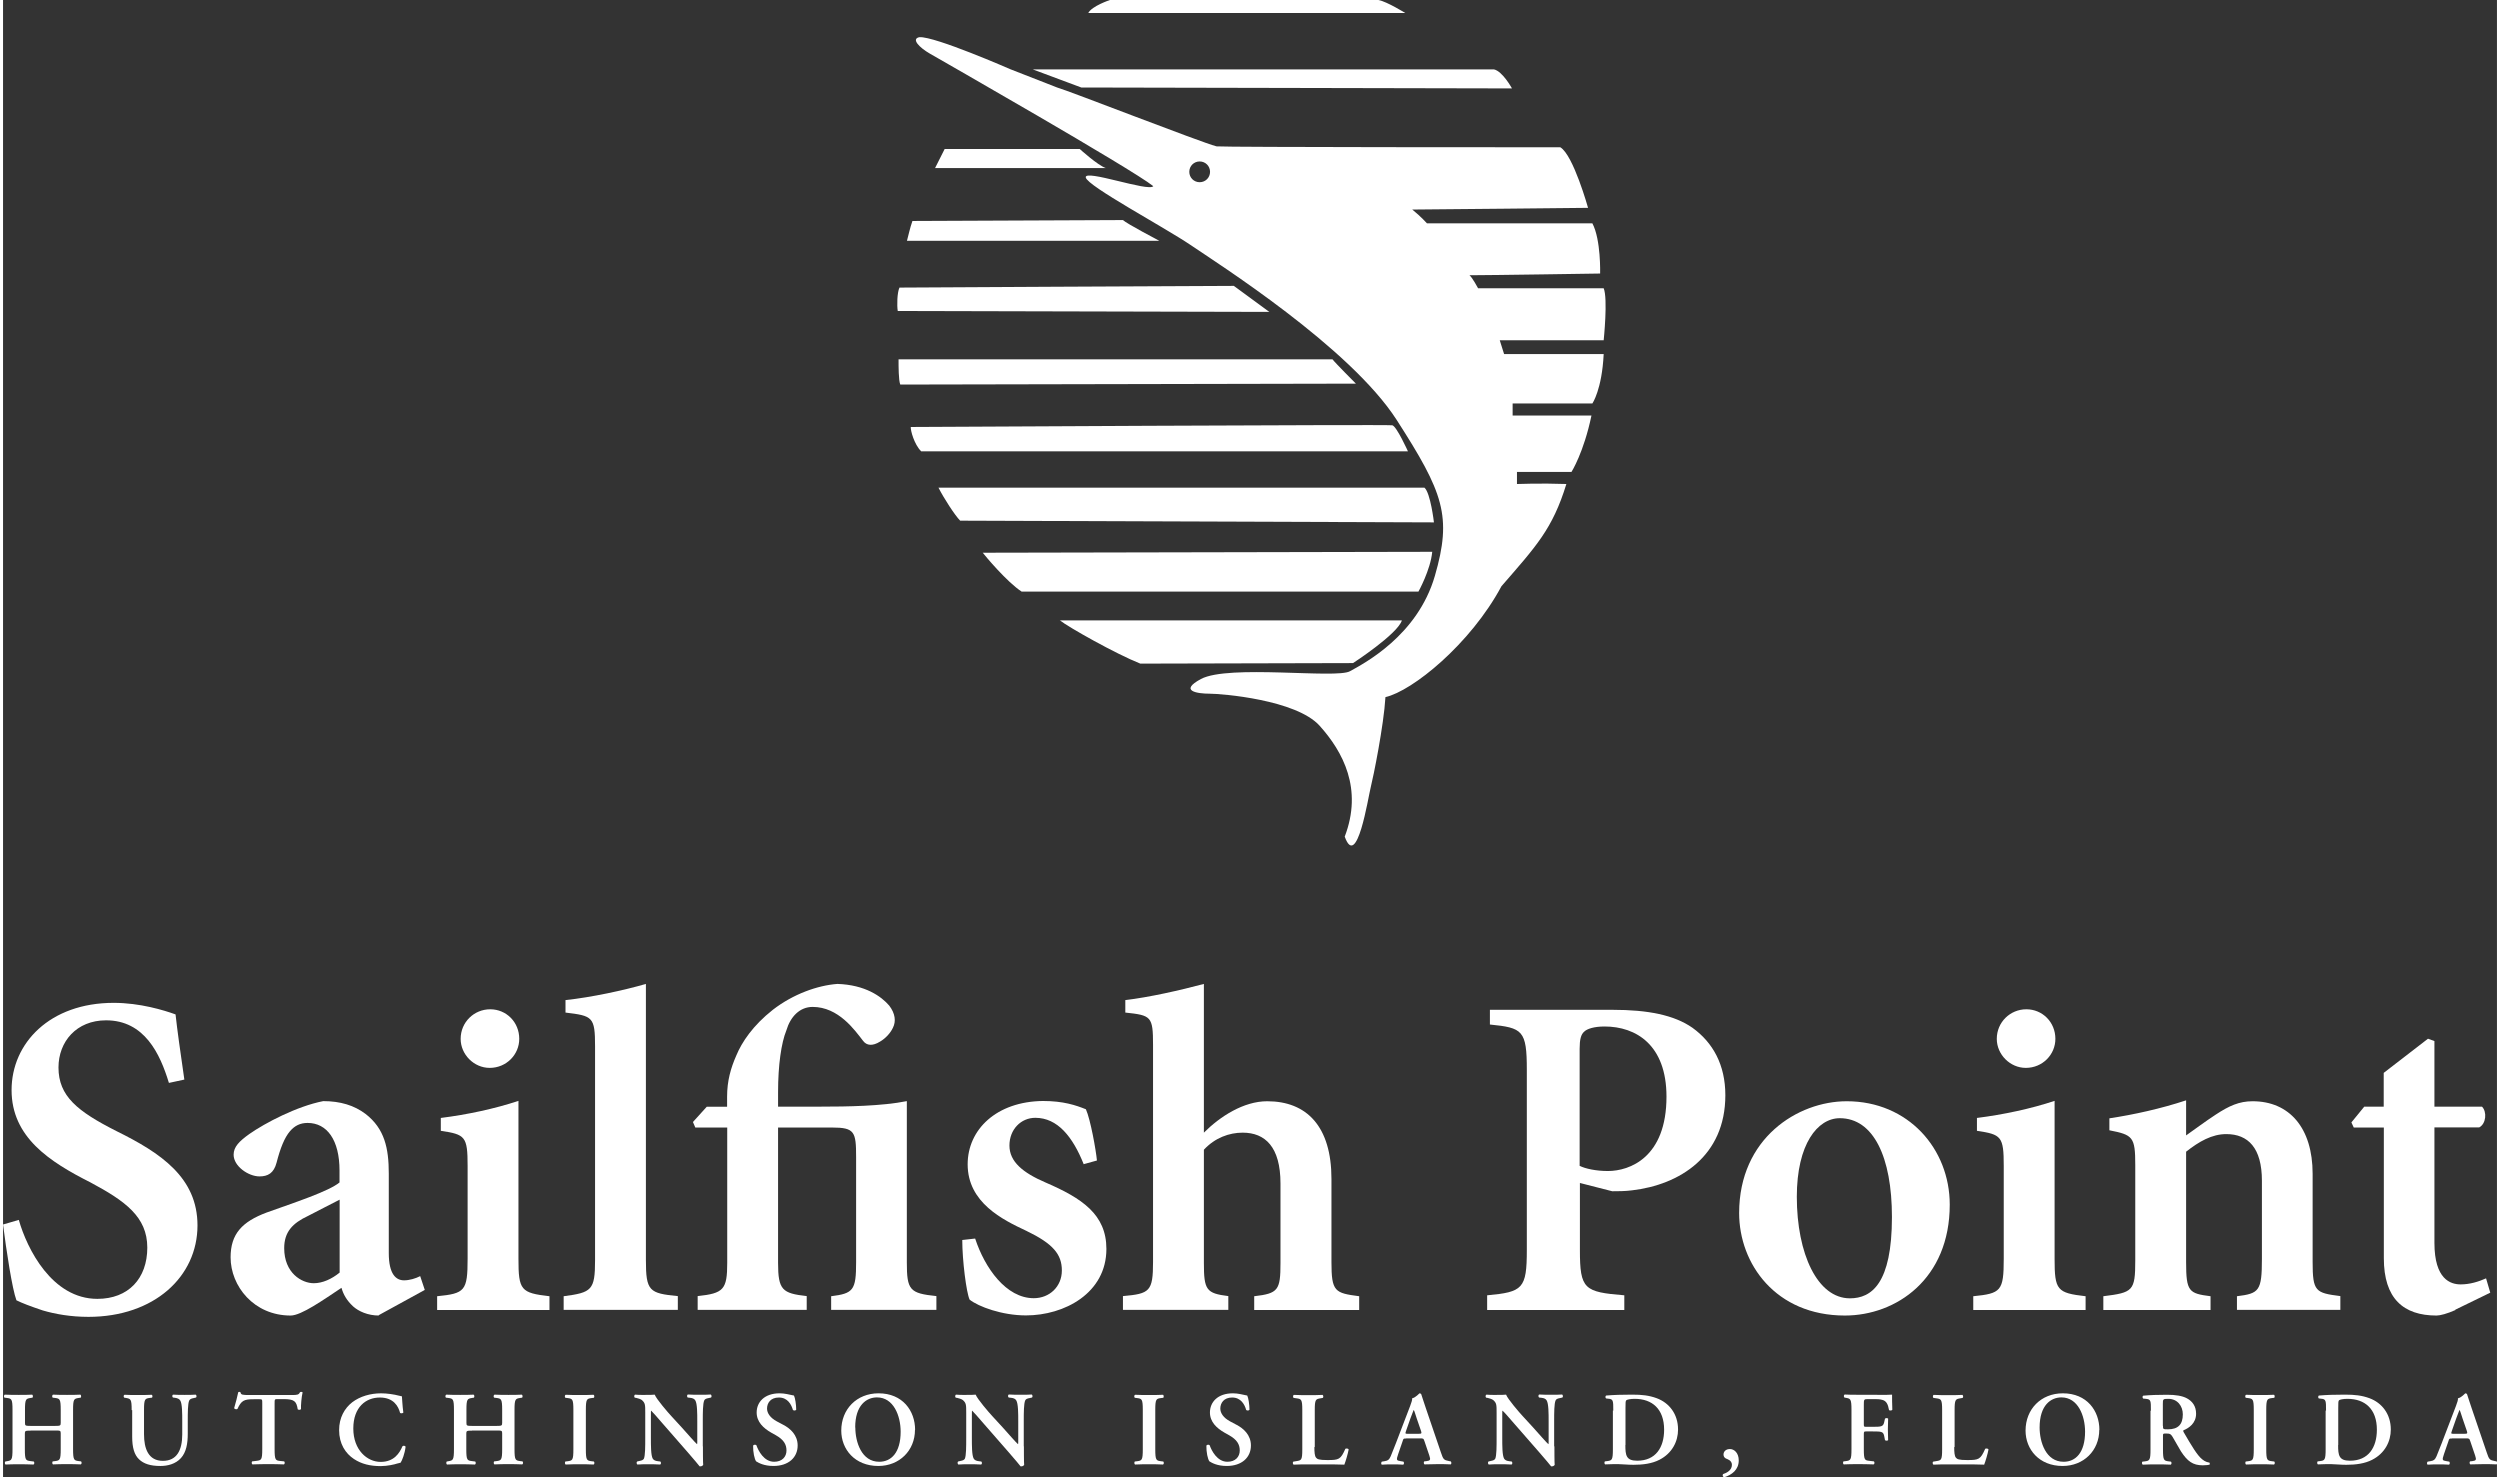 <?xml version="1.0" encoding="UTF-8"?>
<svg xmlns="http://www.w3.org/2000/svg" id="Layer_1" data-name="Layer 1" width="2.64in" height="1.56in" viewBox="0 0 189.82 112.44">
  <rect x="0" y="0" width="189.82" height="112.44" fill="#333333" stroke="none"/>
  <defs>
    <style>
      .cls-1 {
        fill: #fff;
      }
    </style>
  </defs>
  <g>
    <path class="cls-1" d="m82.6.99h24.13s-1.38-.86-2.04-.99h-20.44s-1.38.46-1.65.99Z"></path>
    <path class="cls-1" d="m82.07,6.66c2.9,0,32.78.07,32.78.07,0,0-.72-1.32-1.38-1.45h-35.1"></path>
    <path class="cls-1" d="m71.66,11.34h10.29s1.38,1.25,1.98,1.45h-12.99l.73-1.45Z"></path>
    <path class="cls-1" d="m69.22,16.81c-.2.56-.31,1.13-.42,1.52h19.21s-2.51-1.32-2.77-1.58c-1.45,0-16.02.07-16.02.07Z"></path>
    <path class="cls-1" d="m68.23,21.89c-.18.38-.2,1.38-.13,1.78,1.05,0,28.28.07,28.28.07l-2.7-1.98c-2.18,0-25.45.13-25.45.13Z"></path>
    <path class="cls-1" d="m68.16,27.36c0,.53,0,1.58.13,1.91,1.71,0,34.68-.07,34.68-.07,0,0-1.58-1.58-1.78-1.85h-33.03Z"></path>
    <path class="cls-1" d="m69.09,32.5c-.02.27.26,1.32.79,1.85h37.05s-.86-1.91-1.19-1.98c-.33-.07-36.66.13-36.66.13Z"></path>
    <path class="cls-1" d="m71.2,37.12c.4.79,1.25,2.11,1.65,2.51,1.71,0,36.06.13,36.06.13,0,0-.26-2.24-.72-2.64h-36.99Z"></path>
    <path class="cls-1" d="m74.56,42.06c.2.26,1.85,2.24,2.97,2.97h30.2s.92-1.65,1.05-3.03c-2.31,0-34.22.07-34.22.07Z"></path>
    <path class="cls-1" d="m80.43,47.21c.66.53,4.29,2.57,6.13,3.3,2.24,0,16.19-.04,16.19-.04,0,0,3.39-2.2,3.72-3.25h-26.04Z"></path>
    <path class="cls-1" d="m80.23,6.66c.92.26,10.88,4.15,12.13,4.48.59.07,25.18.07,26.17.07.99.59,2.11,4.61,2.11,4.61,0,0-12.53.13-13.38.13.66.53,1.12,1.05,1.12,1.05h12.59c.66,1.25.59,3.82.59,3.82,0,0-8.37.13-9.95.13.2.13.66.99.66.99h9.56c.33.79,0,3.96,0,3.96h-7.91l.33,1.05h7.58c-.13,2.7-.86,3.76-.86,3.76h-6.07v.92h6c-.59,2.83-1.52,4.29-1.52,4.29h-4.15v.92s1.78-.07,3.76,0c-1.05,3.43-2.31,4.75-4.94,7.78-2.37,4.42-6.79,7.98-8.83,8.44-.13,2.18-.92,6.07-1.12,6.86-.2.79-1.05,6.33-1.98,3.76,1.39-3.63-.13-6.46-1.91-8.44-1.78-1.98-7.45-2.44-8.37-2.44s-2.37-.2-.66-1.12c2.11-1.12,10.29,0,11.34-.59,1.06-.59,5.14-2.7,6.46-7.25,1.32-4.55.66-6.33-2.9-11.87-3.56-5.54-13.65-11.93-15.69-13.32-2.04-1.38-7.85-4.48-7.98-5.14-.13-.66,4.81,1.12,5.14.66-1.65-1.32-16.16-9.6-17.01-10.09-.78-.45-1.45-1.12-.79-1.25,1.19-.07,6.92,2.44,6.92,2.44m15.2,7.81c0-.44-.35-.79-.79-.79s-.79.35-.79.79.35.79.79.79.79-.35.79-.79Z"></path>
  </g>
  <g>
    <path class="cls-1" d="m2.09,108.89c-.4,0-.43.02-.43.23v1.18c0,.85.07.86.44.91l.24.03c.06.06.05.2-.02.23-.41-.02-.77-.02-1.12-.02s-.71,0-1.01.02c-.06-.03-.07-.18-.02-.23l.11-.02c.37-.06.44-.08.44-.93v-2.97c0-.85-.07-.87-.44-.92l-.17-.02c-.06-.04-.05-.2.02-.23.35.02.72.02,1.07.02s.71,0,1.02-.02c.06.03.07.19.02.23l-.13.02c-.37.06-.44.07-.44.92v.97c0,.22.02.24.43.24h1.86c.4,0,.43-.02.43-.24v-.97c0-.85-.07-.87-.44-.92l-.17-.02c-.06-.04-.05-.2.02-.23.36.02.72.02,1.07.02s.71,0,1.02-.02c.06.03.07.19.02.23l-.14.02c-.37.06-.44.07-.44.92v2.97c0,.85.07.87.44.92l.17.02c.06.06.05.2-.02.23-.35-.02-.71-.02-1.05-.02s-.72,0-1.07.02c-.06-.03-.07-.18-.02-.23l.17-.02c.37-.05.44-.07.44-.92v-1.18c0-.22-.02-.23-.43-.23h-1.86Z"></path>
    <path class="cls-1" d="m9.79,107.33c0-.85-.07-.86-.44-.93l-.13-.02c-.06-.06-.05-.19.02-.22.32.02.67.02,1.02.02s.71,0,1.06-.02c.06.03.07.17.02.22l-.17.02c-.37.05-.44.08-.44.93v1.83c0,1.1.33,2.03,1.44,2.03,1.04,0,1.47-.79,1.47-2.01v-1c0-.6,0-1.34-.15-1.58-.07-.12-.2-.18-.4-.21l-.16-.02c-.07-.06-.06-.2.02-.22.27.02.57.02.88.02.33,0,.55,0,.84-.02.06.04.08.17.02.22l-.17.04c-.15.03-.29.06-.35.19-.11.24-.11.94-.11,1.58v.95c0,.73-.11,1.4-.52,1.85-.41.45-1.01.6-1.56.6-.75,0-1.27-.16-1.63-.51-.36-.34-.52-.9-.52-1.71v-2.03Z"></path>
    <path class="cls-1" d="m19.73,106.85c0-.34,0-.35-.21-.35h-.44c-.73,0-.94.09-1.24.74-.06.05-.22.02-.25-.06.13-.43.25-.93.31-1.21.02-.02.05-.03.09-.03.03,0,.06,0,.08.03.04.2.15.21.69.21h3.24c.39,0,.51-.02.6-.21.03-.02.06-.03.1-.03.05,0,.09.02.1.04-.08.33-.14,1.01-.12,1.27-.04.06-.17.08-.25.02-.1-.62-.25-.78-1.1-.78h-.45c-.21,0-.21.02-.21.35v3.45c0,.85.07.87.44.91l.29.03c.06.06.05.2-.02.23-.46-.02-.82-.02-1.17-.02s-.72,0-1.23.02c-.06-.03-.07-.19-.02-.23l.33-.04c.37-.05.44-.06.44-.9v-3.45Z"></path>
    <path class="cls-1" d="m30.47,107.52c-.06.06-.2.07-.25.02-.13-.5-.49-1.17-1.54-1.17s-2.02.72-2.02,2.36,1.06,2.54,2.08,2.54,1.44-.67,1.66-1.19c.07-.07.2-.04.24.03-.06.54-.27,1.06-.38,1.22-.1.02-.19.05-.28.07-.17.06-.72.19-1.24.19-.79,0-1.46-.16-2.03-.54-.64-.42-1.13-1.15-1.13-2.2,0-.94.41-1.66,1-2.12.59-.45,1.39-.68,2.19-.68.45,0,1,.08,1.37.18.1.02.15.03.22.05.02.18.03.66.11,1.25Z"></path>
    <path class="cls-1" d="m35.69,108.89c-.4,0-.43.02-.43.23v1.18c0,.85.07.86.44.91l.24.03c.06.06.05.2-.02.23-.41-.02-.77-.02-1.12-.02s-.71,0-1.01.02c-.06-.03-.07-.18-.02-.23l.11-.02c.37-.06.44-.08.44-.93v-2.97c0-.85-.07-.87-.44-.92l-.17-.02c-.06-.04-.05-.2.02-.23.35.02.72.02,1.07.02s.71,0,1.02-.02c.06.03.07.19.02.23l-.13.02c-.37.06-.44.07-.44.92v.97c0,.22.02.24.43.24h1.86c.4,0,.43-.02.43-.24v-.97c0-.85-.07-.87-.44-.92l-.17-.02c-.06-.04-.05-.2.02-.23.36.02.72.02,1.07.02s.71,0,1.02-.02c.06.03.07.19.02.23l-.14.02c-.37.06-.44.07-.44.92v2.97c0,.85.07.87.44.92l.17.02c.06.06.05.2-.02.23-.35-.02-.71-.02-1.05-.02s-.72,0-1.07.02c-.06-.03-.07-.18-.02-.23l.17-.02c.37-.05.44-.07.44-.92v-1.18c0-.22-.02-.23-.43-.23h-1.86Z"></path>
    <path class="cls-1" d="m44.36,110.3c0,.85.07.87.44.92l.17.02c.06.06.05.2-.02.23-.35-.02-.71-.02-1.06-.02s-.72,0-1.07.02c-.06-.03-.07-.18-.02-.23l.17-.02c.37-.05.44-.07.44-.92v-2.97c0-.85-.07-.87-.44-.92l-.17-.02c-.06-.06-.05-.2.02-.23.35.02.71.02,1.07.02s.71,0,1.06-.02c.06.03.07.18.02.23l-.17.02c-.37.05-.44.07-.44.92v2.97Z"></path>
    <path class="cls-1" d="m53.27,110.09c0,.24,0,1.22.02,1.41-.06.09-.17.12-.27.11-.13-.17-.36-.44-.93-1.1l-1.86-2.13c-.51-.59-.77-.89-.9-1.01-.02,0-.02.09-.02.51v1.56c0,.6,0,1.33.14,1.58.07.12.21.18.41.2l.17.02c.07.06.06.21-.02.23-.29-.02-.6-.02-.9-.02-.33,0-.55,0-.83.02-.06-.04-.08-.18-.02-.23l.17-.04c.15-.03.29-.06.35-.18.1-.25.1-.94.1-1.58v-1.9c0-.62,0-.75-.26-.98-.09-.07-.31-.14-.42-.16l-.12-.02c-.06-.05-.05-.21.03-.23.3.03.74.02.94.02.17,0,.36,0,.55-.02.13.34,1,1.35,1.28,1.65l.79.86c.33.37,1.07,1.21,1.15,1.26.02-.02.02-.06.02-.19v-1.56c0-.6,0-1.33-.15-1.58-.07-.12-.2-.18-.4-.2l-.18-.02c-.07-.06-.06-.21.02-.23.31.02.6.02.91.02.34,0,.55,0,.83-.02.06.04.08.18.02.23l-.18.04c-.15.03-.29.06-.34.18-.11.25-.11.94-.11,1.58v1.91Z"></path>
    <path class="cls-1" d="m57.33,111.24c-.14-.17-.25-.72-.24-1.21.05-.08.18-.09.25-.03.14.41.57,1.26,1.35,1.26.6,0,.94-.37.94-.86,0-.46-.21-.82-.81-1.16l-.34-.19c-.6-.34-1.12-.82-1.12-1.54,0-.79.59-1.46,1.75-1.46.41,0,.71.1,1.09.17.09.18.17.7.17,1.08-.04.07-.18.08-.25.02-.12-.42-.4-.95-1.07-.95-.63,0-.9.42-.9.84,0,.34.23.7.75.98l.49.26c.52.27,1.09.77,1.09,1.57,0,.91-.69,1.56-1.84,1.56-.73,0-1.14-.24-1.3-.34Z"></path>
    <path class="cls-1" d="m69.41,108.83c0,1.58-1.19,2.75-2.79,2.75-1.79,0-2.82-1.27-2.82-2.69,0-1.63,1.17-2.84,2.84-2.84,1.83,0,2.78,1.33,2.78,2.78Zm-4.54-.18c0,1.1.47,2.61,1.82,2.61.9,0,1.63-.68,1.63-2.29,0-1.21-.54-2.61-1.8-2.61-.79,0-1.66.58-1.66,2.29Z"></path>
    <path class="cls-1" d="m77.7,110.09c0,.24,0,1.22.02,1.41-.06.09-.17.12-.27.11-.13-.17-.36-.44-.93-1.1l-1.86-2.13c-.51-.59-.77-.89-.9-1.01-.02,0-.02.09-.02.51v1.56c0,.6,0,1.33.14,1.58.07.12.21.18.41.2l.17.02c.07.06.06.21-.02.23-.29-.02-.6-.02-.9-.02-.33,0-.55,0-.83.02-.06-.04-.08-.18-.02-.23l.17-.04c.15-.03.29-.06.35-.18.1-.25.1-.94.1-1.58v-1.9c0-.62,0-.75-.26-.98-.09-.07-.31-.14-.42-.16l-.12-.02c-.06-.05-.05-.21.03-.23.3.03.74.02.94.02.17,0,.36,0,.55-.02.13.34,1,1.35,1.28,1.65l.79.86c.33.37,1.07,1.21,1.15,1.26.02-.02.02-.06.02-.19v-1.56c0-.6,0-1.33-.15-1.58-.07-.12-.2-.18-.4-.2l-.18-.02c-.07-.06-.06-.21.02-.23.31.02.6.02.91.02.34,0,.55,0,.83-.02.06.04.08.18.02.23l-.18.04c-.15.03-.29.06-.34.18-.11.25-.11.94-.11,1.58v1.91Z"></path>
    <path class="cls-1" d="m87.7,110.3c0,.85.07.87.44.92l.17.02c.06.06.05.2-.02.23-.35-.02-.71-.02-1.06-.02s-.72,0-1.07.02c-.06-.03-.07-.18-.02-.23l.17-.02c.37-.05.44-.07.44-.92v-2.97c0-.85-.07-.87-.44-.92l-.17-.02c-.06-.06-.05-.2.02-.23.35.02.71.02,1.07.02s.71,0,1.06-.02c.06.03.07.18.02.23l-.17.02c-.37.05-.44.07-.44.92v2.97Z"></path>
    <path class="cls-1" d="m91.83,111.24c-.14-.17-.25-.72-.24-1.21.05-.08.18-.09.25-.03.14.41.57,1.26,1.35,1.26.6,0,.94-.37.94-.86,0-.46-.21-.82-.81-1.16l-.34-.19c-.6-.34-1.12-.82-1.12-1.54,0-.79.59-1.46,1.75-1.46.41,0,.71.1,1.09.17.09.18.17.7.17,1.08-.04.07-.18.08-.25.02-.12-.42-.4-.95-1.07-.95-.63,0-.9.42-.9.84,0,.34.23.7.75.98l.49.26c.52.27,1.09.77,1.09,1.57,0,.91-.69,1.56-1.84,1.56-.73,0-1.14-.24-1.3-.34Z"></path>
    <path class="cls-1" d="m99.81,110.13c0,.4.02.69.13.82.09.11.22.18.86.18.88,0,1.01-.04,1.37-.86.08-.04.21-.02.25.05-.06.34-.24.94-.33,1.16-.33-.02-1.02-.02-1.9-.02h-.83c-.4,0-.8,0-1.13.02-.06-.03-.09-.19-.02-.23l.24-.04c.37-.06.44-.07.44-.9v-2.97c0-.83-.07-.86-.44-.91l-.22-.03c-.06-.04-.06-.2.02-.23.4.02.75.02,1.12.02s.71,0,1.06-.02c.07.03.08.19.02.23l-.17.03c-.37.06-.44.08-.44.91v2.81Z"></path>
    <path class="cls-1" d="m106.79,109.49c-.21,0-.2,0-.27.22l-.33.96c-.16.47-.13.49.17.54l.23.04c.06.06.05.2-.02.23-.25-.02-.52-.02-.84-.02-.26,0-.51,0-.79.02-.06-.04-.06-.16,0-.23l.24-.04c.23-.04.32-.1.44-.37.09-.21.22-.54.39-.98l1.09-2.85c.09-.26.17-.45.15-.58.28-.06.54-.38.56-.38.06,0,.1.02.13.06.13.36.23.74.36,1.09l1.14,3.35c.18.54.22.58.63.66l.12.02c.06.06.06.19,0,.23-.32-.02-.62-.02-1.03-.02-.34,0-.69.02-.97.02-.06-.04-.07-.18-.02-.23l.18-.02c.28-.04.32-.09.21-.42l-.37-1.09c-.07-.22-.1-.22-.33-.22h-1.06Zm.95-.36c.22,0,.25-.02.19-.21l-.33-.96c-.14-.42-.18-.58-.22-.63h-.02c-.03.06-.1.26-.24.63l-.33.94c-.08.23-.06.23.13.23h.82Z"></path>
    <path class="cls-1" d="m118.08,110.09c0,.24,0,1.22.02,1.41-.06.09-.17.12-.27.11-.13-.17-.36-.44-.93-1.1l-1.86-2.13c-.51-.59-.77-.89-.91-1.01-.02,0-.02.09-.02.51v1.56c0,.6,0,1.33.14,1.58.07.12.21.18.41.2l.17.02c.07.06.06.21-.02.23-.29-.02-.6-.02-.91-.02-.33,0-.55,0-.82.02-.06-.04-.08-.18-.02-.23l.17-.04c.15-.03.29-.06.35-.18.1-.25.1-.94.1-1.58v-1.9c0-.62,0-.75-.26-.98-.09-.07-.31-.14-.42-.16l-.12-.02c-.06-.05-.05-.21.03-.23.3.03.74.02.94.02.17,0,.36,0,.55-.02.13.34,1,1.35,1.28,1.65l.79.86c.33.37,1.07,1.21,1.15,1.26.02-.02.02-.06.02-.19v-1.56c0-.6,0-1.33-.15-1.58-.07-.12-.2-.18-.4-.2l-.18-.02c-.07-.06-.06-.21.02-.23.31.02.6.02.91.02.34,0,.55,0,.83-.02.06.04.08.18.02.23l-.18.04c-.15.03-.29.06-.34.18-.11.25-.11.94-.11,1.58v1.91Z"></path>
    <path class="cls-1" d="m122.56,107.37c0-.77,0-.88-.38-.91l-.17-.02c-.06-.04-.06-.18,0-.22.57-.05,1.21-.07,1.98-.07s1.29.06,1.87.27c.95.35,1.63,1.2,1.63,2.39,0,.89-.44,1.8-1.42,2.3-.56.29-1.25.38-1.97.38-.48,0-.86-.05-1.15-.05s-.66,0-1.01.02c-.06-.03-.07-.18-.02-.23l.17-.02c.37-.05.44-.07.44-.92v-2.93Zm.92,2.62c0,.78.06,1.19.9,1.19,1.41,0,2.05-1.01,2.05-2.36,0-1.58-.91-2.35-2.24-2.35-.33,0-.59.06-.64.11-.06.05-.06.22-.06.59v2.81Z"></path>
    <path class="cls-1" d="m131,112.44c-.11-.04-.14-.14-.09-.24.28-.09.68-.29.68-.71,0-.35-.38-.44-.46-.48-.11-.06-.18-.16-.18-.3,0-.23.18-.42.49-.42s.67.28.67.87c0,.7-.52,1.1-1.11,1.28Z"></path>
    <path class="cls-1" d="m142.66,106.17c.51,0,.95,0,1.12-.02,0,.18,0,.78.02,1.15-.03.06-.17.08-.25.03-.08-.46-.21-.7-.51-.78-.21-.06-.41-.06-.67-.06h-.41c-.33,0-.33.02-.33.46v1.43c0,.2,0,.22.19.22h.47c.69,0,.81-.02.89-.35l.06-.27c.05-.06.2-.06.24,0,0,.21-.02.5-.02.8s.02.58.02.83c-.04.06-.19.06-.24,0l-.06-.31c-.07-.34-.2-.35-.89-.35h-.47c-.18,0-.19.02-.19.22v1.12c0,.85.07.86.44.9l.33.04c.06.06.05.2-.02.23-.51-.02-.86-.02-1.21-.02s-.71,0-1.07.02c-.06-.03-.07-.18-.02-.23l.17-.02c.37-.05.44-.07.44-.92v-2.97c0-.85-.07-.87-.44-.93l-.1-.02c-.06-.06-.05-.2.02-.23.28.02.63.02.98.02h1.5Z"></path>
    <path class="cls-1" d="m148.51,110.13c0,.4.02.69.13.82.09.11.22.18.86.18.88,0,1.01-.04,1.37-.86.08-.04.21-.02.25.05-.06.34-.24.94-.33,1.16-.33-.02-1.02-.02-1.9-.02h-.83c-.4,0-.8,0-1.13.02-.06-.03-.09-.19-.02-.23l.24-.04c.37-.06.44-.07.44-.9v-2.97c0-.83-.07-.86-.44-.91l-.22-.03c-.06-.04-.06-.2.02-.23.4.02.75.02,1.12.02s.71,0,1.06-.02c.07.03.08.19.02.23l-.17.03c-.37.06-.44.08-.44.91v2.81Z"></path>
    <path class="cls-1" d="m159.55,108.83c0,1.58-1.19,2.75-2.79,2.75-1.79,0-2.82-1.27-2.82-2.69,0-1.63,1.17-2.84,2.84-2.84,1.83,0,2.78,1.33,2.78,2.78Zm-4.54-.18c0,1.1.47,2.61,1.83,2.61.9,0,1.63-.68,1.63-2.29,0-1.21-.54-2.61-1.8-2.61-.79,0-1.66.58-1.66,2.29Z"></path>
    <path class="cls-1" d="m163.48,107.37c0-.77,0-.86-.38-.9l-.21-.02c-.06-.06-.06-.18,0-.22.5-.05,1.17-.07,1.82-.07s1.16.08,1.51.27c.41.22.7.59.7,1.17,0,.74-.56,1.1-.95,1.26-.05.02-.03.09,0,.14.63,1.08,1.03,1.76,1.41,2.07.22.19.45.24.55.25.04.03.04.12.02.16-.09.02-.25.05-.52.05-.76,0-1.17-.31-1.66-1.06-.21-.34-.44-.78-.63-1.09-.14-.24-.23-.27-.49-.27-.24,0-.25,0-.25.18v1.02c0,.85.07.87.44.92l.17.02c.06.06.05.2-.02.23-.35-.02-.71-.02-1.06-.02s-.71,0-1.07.02c-.06-.03-.09-.18-.02-.23l.17-.02c.37-.05.44-.07.44-.92v-2.93Zm.92,1.15c0,.26,0,.27.38.27.78,0,1.13-.38,1.13-1.14,0-.63-.41-1.18-1.1-1.18-.41,0-.42.02-.42.39v1.66Z"></path>
    <path class="cls-1" d="m172.26,110.3c0,.85.07.87.44.92l.17.02c.06.06.05.2-.02.23-.35-.02-.71-.02-1.06-.02s-.72,0-1.07.02c-.06-.03-.07-.18-.02-.23l.17-.02c.37-.05.44-.07.44-.92v-2.97c0-.85-.07-.87-.44-.92l-.17-.02c-.06-.06-.05-.2.02-.23.35.02.71.02,1.07.02s.71,0,1.06-.02c.06.03.07.18.02.23l-.17.02c-.37.05-.44.07-.44.92v2.97Z"></path>
    <path class="cls-1" d="m176.81,107.37c0-.77,0-.88-.38-.91l-.17-.02c-.06-.04-.06-.18,0-.22.57-.05,1.21-.07,1.98-.07s1.29.06,1.87.27c.95.35,1.63,1.2,1.63,2.39,0,.89-.44,1.8-1.42,2.3-.56.29-1.25.38-1.97.38-.48,0-.86-.05-1.15-.05s-.66,0-1.01.02c-.06-.03-.07-.18-.02-.23l.17-.02c.37-.05.44-.07.44-.92v-2.93Zm.92,2.62c0,.78.06,1.19.9,1.19,1.41,0,2.05-1.01,2.05-2.36,0-1.58-.91-2.35-2.24-2.35-.33,0-.59.06-.64.11-.06.05-.06.22-.06.59v2.81Z"></path>
    <path class="cls-1" d="m186.39,109.49c-.21,0-.2,0-.27.22l-.33.96c-.16.47-.13.49.17.54l.23.04c.06.06.05.2-.02.23-.25-.02-.52-.02-.84-.02-.26,0-.51,0-.79.02-.06-.04-.06-.16,0-.23l.24-.04c.23-.04.32-.1.44-.37.09-.21.22-.54.39-.98l1.09-2.85c.09-.26.17-.45.15-.58.28-.06.54-.38.56-.38.06,0,.1.02.13.06.13.36.23.74.36,1.09l1.14,3.35c.18.54.22.58.63.66l.12.02c.06.06.06.19,0,.23-.32-.02-.62-.02-1.03-.02-.34,0-.69.02-.97.02-.06-.04-.07-.18-.02-.23l.18-.02c.28-.04.32-.09.21-.42l-.37-1.09c-.07-.22-.1-.22-.33-.22h-1.06Zm.95-.36c.22,0,.25-.02.19-.21l-.33-.96c-.14-.42-.18-.58-.22-.63h-.02c-.03.06-.1.26-.24.63l-.33.94c-.08.23-.06.23.13.23h.82Z"></path>
  </g>
  <path class="cls-1" d="m12.62,82.41c-.67-2.21-1.86-4.75-4.78-4.75-2.25,0-3.62,1.62-3.62,3.59,0,2.18,1.44,3.34,4.43,4.85,3.34,1.65,6.15,3.52,6.15,7.17,0,3.9-3.3,6.96-8.3,6.96-1.34,0-2.53-.21-3.48-.49-.95-.32-1.58-.56-2-.77-.32-.84-.77-3.8-1.02-5.77l1.2-.35c.63,2.21,2.53,6.01,5.98,6.01,2.36,0,3.8-1.55,3.8-3.9s-1.69-3.55-4.32-4.96c-3.13-1.58-6.01-3.45-6.01-7.03s2.92-6.64,7.77-6.64c2,0,3.83.56,4.71.88.14,1.27.35,2.74.67,4.96l-1.16.25Z"></path>
  <path class="cls-1" d="m28.61,100.13c-.84,0-1.55-.32-1.97-.7-.49-.46-.74-.91-.88-1.41-1.37.91-3.06,2.11-3.87,2.11-2.81,0-4.57-2.25-4.57-4.43,0-1.79.88-2.71,2.74-3.41,2.07-.74,4.75-1.62,5.55-2.29v-.91c0-2.32-.95-3.62-2.43-3.62-.56,0-.98.21-1.34.63-.42.49-.74,1.3-1.02,2.39-.21.81-.67,1.05-1.3,1.05-.84,0-1.97-.77-1.97-1.65,0-.6.42-1.02,1.2-1.58,1.2-.84,3.62-2.11,5.62-2.5,1.3,0,2.36.32,3.23.98,1.44,1.12,1.76,2.6,1.76,4.54v6.05c0,1.62.56,2.07,1.16,2.07.42,0,.88-.14,1.23-.32l.35,1.05-3.52,1.93Zm-2.99-8.82c-.67.35-1.65.84-2.39,1.23-1.2.56-1.83,1.23-1.83,2.46,0,1.9,1.34,2.67,2.25,2.67.67,0,1.37-.32,1.97-.81v-5.55Z"></path>
  <path class="cls-1" d="m33.04,99.71v-1.05c2.11-.21,2.32-.39,2.32-2.85v-7.07c0-2.25-.18-2.39-2.04-2.67v-.98c2-.25,4.11-.7,5.91-1.3v12.02c0,2.39.18,2.6,2.36,2.85v1.05h-8.54Zm1.79-20.64c0-1.27,1.02-2.25,2.25-2.25s2.21.98,2.21,2.25c0,1.2-.98,2.21-2.25,2.21-1.2,0-2.21-1.02-2.21-2.21Z"></path>
  <path class="cls-1" d="m42.67,99.71v-1.05c2.14-.28,2.39-.46,2.39-2.74v-16.28c0-2.25-.18-2.32-2.25-2.57v-.95c1.97-.21,4.43-.74,6.12-1.23v21.02c0,2.36.25,2.53,2.43,2.74v1.05h-8.68Z"></path>
  <path class="cls-1" d="m63.03,99.71v-1.05c1.69-.21,1.9-.46,1.9-2.57v-8.02c0-1.93-.11-2.25-1.83-2.25h-4.11v10.3c0,2.07.32,2.32,2.18,2.53v1.05h-8.3v-1.05c1.97-.21,2.25-.49,2.25-2.53v-10.3h-2.43l-.18-.42,1.05-1.16h1.55v-.77c0-1.2.28-2.18.7-3.13.42-1.02,1.27-2.29,2.78-3.48,1.55-1.2,3.41-1.86,4.92-1.97,2.11.07,3.34.95,3.94,1.65.46.6.53,1.2.28,1.69-.18.39-.56.81-.98,1.05-.56.35-1.02.32-1.3-.07-.63-.81-1.86-2.57-3.83-2.57-.98,0-1.69.74-2,1.79-.39.95-.63,2.67-.63,4.68v1.12h3.23c2.04,0,4.68-.04,6.57-.42v12.27c0,2.11.21,2.36,2.25,2.57v1.05h-8.02Z"></path>
  <path class="cls-1" d="m82.26,88.63c-.84-2.11-2-3.55-3.69-3.55-1.09,0-1.97.88-1.97,2.11s1.02,2.07,2.74,2.81c2.78,1.2,4.64,2.43,4.64,5.06,0,3.37-3.2,5.06-6.12,5.06-1.83,0-3.62-.67-4.29-1.2-.25-.53-.56-2.99-.56-4.54l.98-.11c.74,2.25,2.36,4.54,4.46,4.54,1.2,0,2.14-.88,2.14-2.11s-.67-2.04-2.71-3.02c-1.79-.84-4.46-2.14-4.46-5.06,0-2.64,2.18-4.78,5.73-4.82,1.55,0,2.5.32,3.27.63.35.77.77,3.13.84,3.9l-1.02.28Z"></path>
  <path class="cls-1" d="m95.23,99.71v-1.05c1.83-.21,2-.46,2-2.53v-6.05c0-2.78-1.16-3.87-2.88-3.87-1.02,0-2.11.39-2.95,1.3v8.61c0,2.07.18,2.32,1.86,2.53v1.05h-8.02v-1.05c2.04-.18,2.29-.35,2.29-2.6v-16.52c0-2.18-.14-2.25-2.11-2.46v-.95c1.79-.21,4.15-.74,5.98-1.23v11.32c1.23-1.23,3.02-2.39,4.82-2.39,3.02,0,4.89,1.93,4.89,5.91v6.33c0,2.25.25,2.36,2.11,2.6v1.05h-7.98Z"></path>
  <path class="cls-1" d="m122.51,76.86c2.67,0,4.68.39,6.08,1.37,1.55,1.12,2.5,2.81,2.5,5.13,0,4.64-3.48,6.82-7.1,7.24-.53.07-1.09.07-1.51.07l-2.46-.63v5.1c0,2.99.32,3.2,3.38,3.45v1.12h-10.44v-1.12c2.71-.25,3.02-.49,3.02-3.45v-13.71c0-3.02-.32-3.2-2.81-3.45v-1.12h9.35Zm-2.5,11.88c.42.21,1.23.39,2.14.39,1.65,0,4.46-1.02,4.46-5.66,0-3.94-2.32-5.34-4.71-5.34-.81,0-1.34.18-1.55.39-.25.21-.35.6-.35,1.3v8.93Z"></path>
  <path class="cls-1" d="m148.17,91.69c0,5.66-4.08,8.44-7.98,8.44-5.27,0-8.05-3.94-8.05-7.8,0-5.7,4.46-8.51,8.19-8.51,4.68,0,7.84,3.62,7.84,7.87Zm-11.64-.6c0,4.36,1.58,7.73,4.04,7.73,1.65,0,3.2-1.12,3.2-6.19,0-4.57-1.41-7.52-3.97-7.52-1.69,0-3.27,1.97-3.27,5.98Z"></path>
  <path class="cls-1" d="m149.96,99.71v-1.05c2.11-.21,2.32-.39,2.32-2.85v-7.07c0-2.25-.18-2.39-2.04-2.67v-.98c2-.25,4.11-.7,5.91-1.3v12.02c0,2.39.18,2.6,2.36,2.85v1.05h-8.54Zm1.79-20.64c0-1.27,1.02-2.25,2.25-2.25s2.21.98,2.21,2.25c0,1.2-.98,2.21-2.25,2.21-1.2,0-2.21-1.02-2.21-2.21Z"></path>
  <path class="cls-1" d="m170.03,99.71v-1.05c1.69-.21,1.9-.39,1.9-2.85v-5.94c0-2.5-1.05-3.55-2.71-3.55-1.09,0-2.07.56-3.06,1.34v8.4c0,2.25.21,2.39,1.86,2.6v1.05h-8.16v-1.05c2.25-.28,2.43-.39,2.43-2.71v-7.28c0-2.14-.18-2.29-1.97-2.64v-.91c1.86-.28,3.94-.74,5.84-1.37v2.67c.7-.49,1.44-1.05,2.25-1.58,1.02-.67,1.79-1.02,2.81-1.02,2.81,0,4.57,2.04,4.57,5.52v6.71c0,2.25.21,2.36,2.11,2.6v1.05h-7.87Z"></path>
  <path class="cls-1" d="m186.66,99.71c-.63.28-1.16.42-1.44.42-2.53,0-4.01-1.3-4.01-4.36v-9.95h-2.29l-.18-.39.98-1.2h1.48v-2.57l3.37-2.6.49.18v4.99h3.62c.39.39.32,1.3-.21,1.58h-3.41v8.79c0,2.78,1.23,3.16,2,3.16.7,0,1.37-.21,1.93-.46l.32,1.09-2.67,1.3Z"></path>
</svg>
